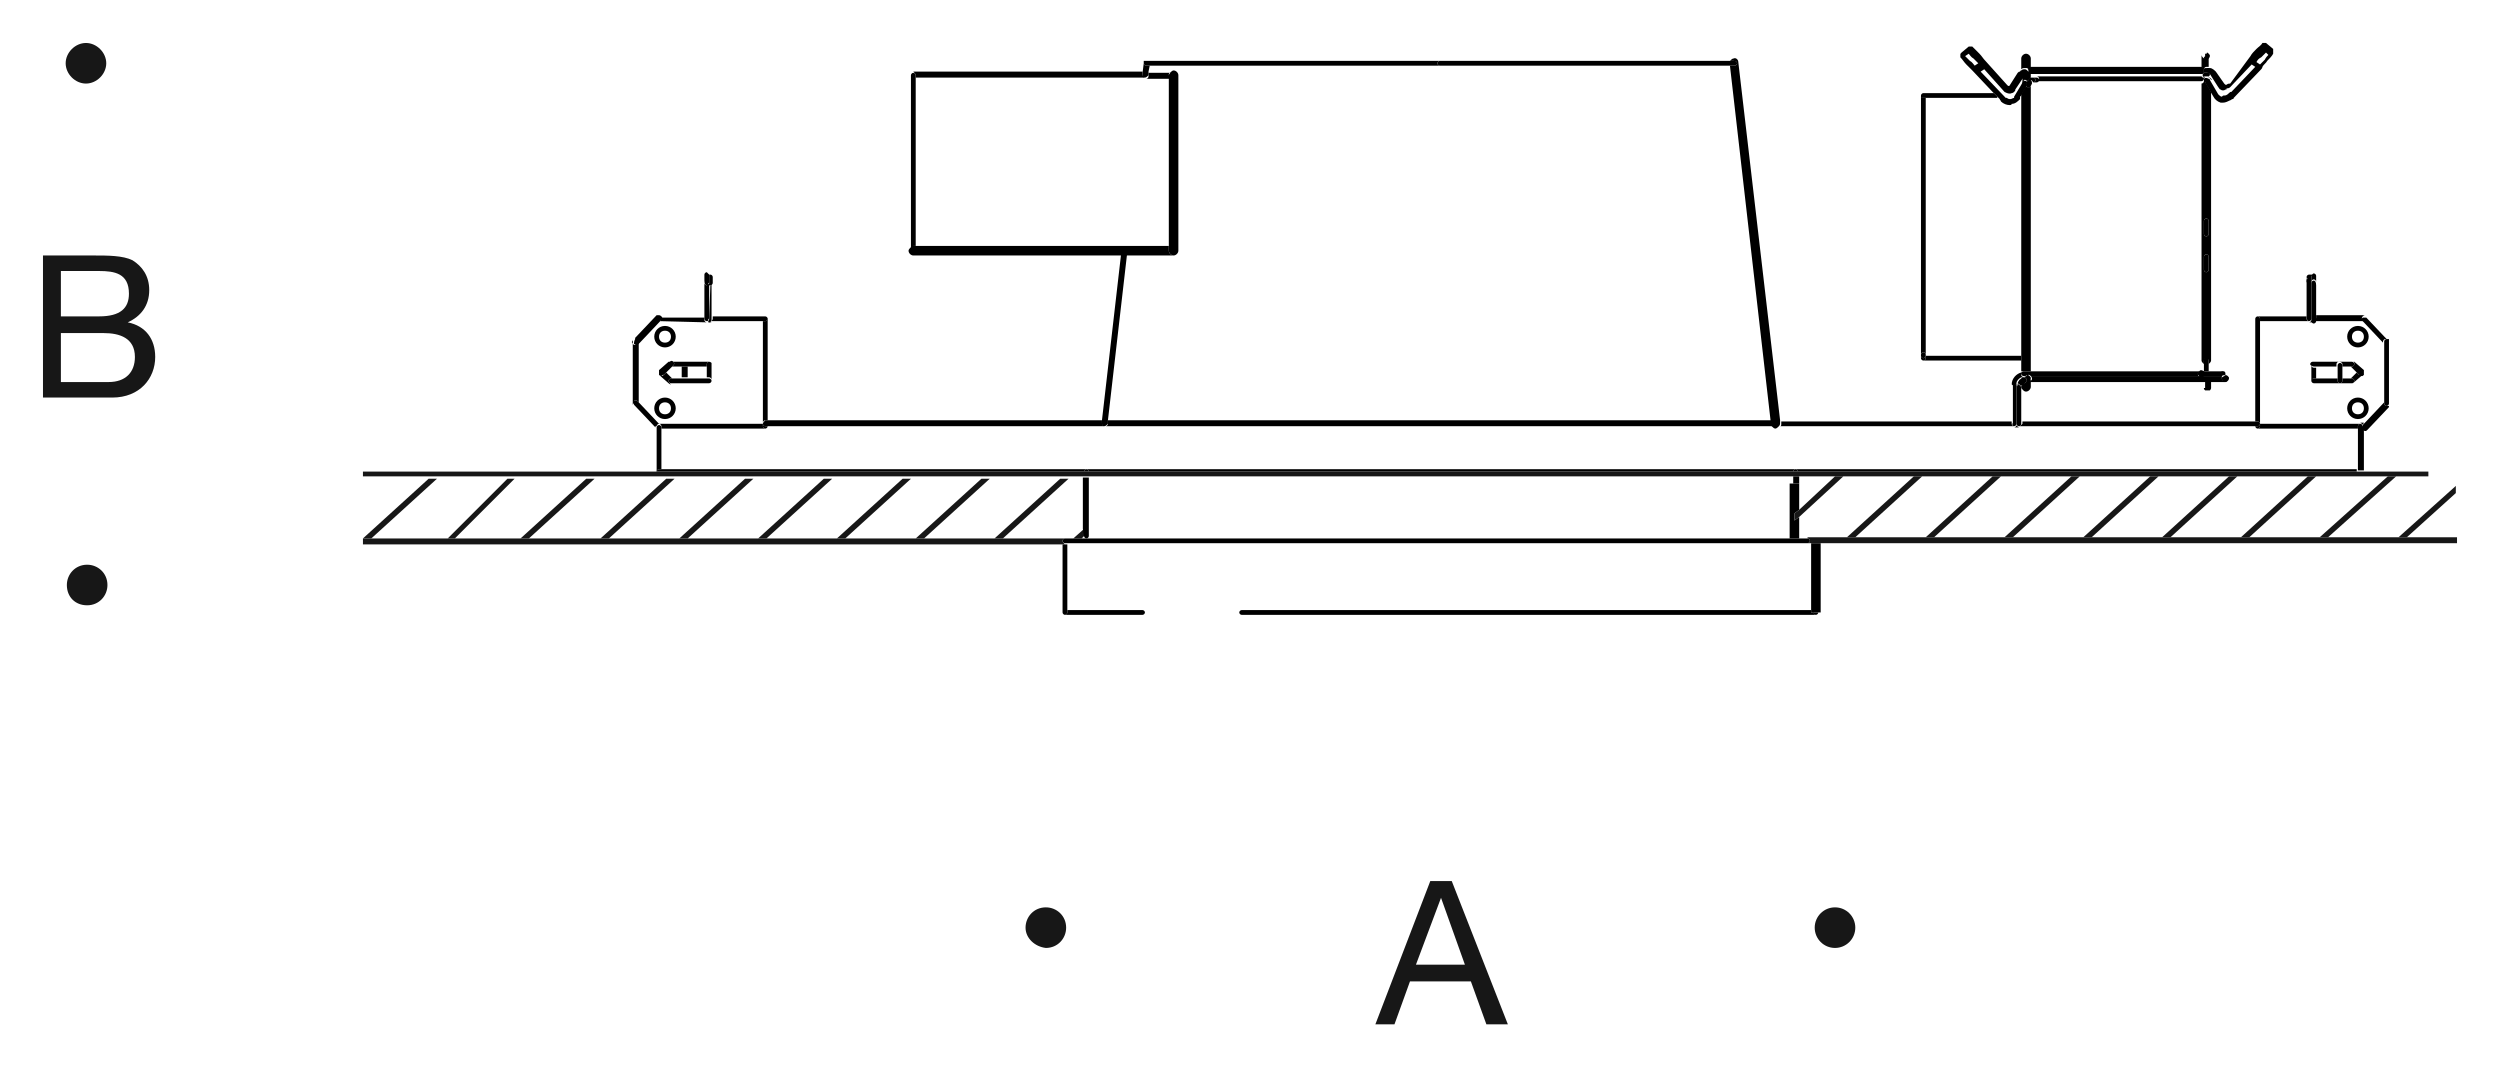 <?xml version="1.0" encoding="utf-8"?>
<!-- Generator: Adobe Illustrator 26.3.1, SVG Export Plug-In . SVG Version: 6.00 Build 0)  -->
<svg version="1.1" id="Layer_1" xmlns="http://www.w3.org/2000/svg" xmlns:xlink="http://www.w3.org/1999/xlink" x="0px" y="0px"
	 viewBox="0 0 209.4 89.4" style="enable-background:new 0 0 209.4 89.4;" xml:space="preserve">
<style type="text/css">
	.st0{fill:none;}
	.st1{fill:#171717;}
</style>
<g id="Hintergrund">
</g>
<g>
	<rect x="57.5" y="30.7" class="st0" width="1.6" height="0.9"/>
	<polygon class="st0" points="56.3,30.7 55.8,31.2 56.3,31.7 57.1,31.7 57.1,30.7 	"/>
	<path class="st0" d="M63.9,26.9h-4.4h-0.3h-4l-1.7,1.8v5l1.7,1.8h0h8.7V26.9z M55.7,27.3c0.5,0,0.9,0.4,0.9,0.9
		c0,0.5-0.4,0.9-0.9,0.9c-0.5,0-0.9-0.4-0.9-0.9C54.8,27.7,55.2,27.3,55.7,27.3z M55.7,35.1c-0.5,0-0.9-0.4-0.9-0.9
		c0-0.5,0.4-0.9,0.9-0.9c0.5,0,0.9,0.4,0.9,0.9C56.6,34.7,56.2,35.1,55.7,35.1z M59.6,31.9c0,0.1-0.1,0.2-0.2,0.2h-3.2
		c-0.1,0-0.1,0-0.2-0.1l-0.8-0.7c0,0,0,0,0,0c0,0,0,0,0,0c0,0,0,0,0-0.1c0,0,0-0.1,0-0.1c0,0,0-0.1,0-0.1c0,0,0-0.1,0-0.1
		c0,0,0,0,0,0c0,0,0,0,0,0l0.8-0.7c0,0,0,0,0.1,0c0,0,0,0,0.1,0h3.2c0.1,0,0.2,0.1,0.2,0.2V31.9z"/>
	<path class="st0" d="M55.7,33.7c-0.3,0-0.5,0.2-0.5,0.5s0.2,0.5,0.5,0.5s0.5-0.2,0.5-0.5S56,33.7,55.7,33.7z"/>
	<path class="st0" d="M197.5,28.7c0.3,0,0.5-0.2,0.5-0.5s-0.2-0.5-0.5-0.5s-0.5,0.2-0.5,0.5S197.2,28.7,197.5,28.7z"/>
	<path class="st0" d="M55.7,28.7c0.3,0,0.5-0.2,0.5-0.5s-0.2-0.5-0.5-0.5s-0.5,0.2-0.5,0.5S55.4,28.7,55.7,28.7z"/>
	<path class="st0" d="M169,32.1c0-0.1,0-0.1,0.1-0.2c0,0,0,0,0,0l0,0c0.1-0.1,0.2-0.2,0.2-0.3v-0.1C169.1,31.7,168.9,31.9,169,32.1
		L169,32.1C168.9,32.1,168.9,32.1,169,32.1C169,32.1,169,32.1,169,32.1z"/>
	<path class="st0" d="M168.7,7.3c0,0.1-0.1,0.1-0.1,0.2c-0.1,0.1-0.1,0.1-0.2,0.1c-0.2,0-0.4,0-0.6-0.1c0,0,0,0,0,0c0,0,0,0,0,0
		L166,5.6l-0.3,0.2l2.1,2.2c0,0,0,0,0,0c0,0,0,0,0,0c0,0,0.1,0,0.1,0c0.1,0,0.2,0.1,0.3,0.1c0,0,0,0,0,0h0c0,0,0,0,0,0
		c0.1,0,0.2,0,0.3-0.1c0,0,0-0.1,0-0.1l0.6-1V6.4L168.7,7.3z"/>
	<polygon class="st0" points="118.6,80.8 122.7,80.8 120.7,75.2 	"/>
	<path class="st0" d="M170.3,6.5h0.3h13.8c0,0,0.1,0,0.1,0.1c0,0,0,0,0,0V6.3V6.1h-0.2h-14.3v0.4C170.2,6.5,170.2,6.5,170.3,6.5z"/>
	<path class="st0" d="M170.6,6.9h-0.3c0,0-0.1,0-0.1,0c0,0,0,0,0,0c0,0,0,0,0,0l-0.1,0.2c0,0,0,0,0,0v23.9h14.3h0.2v-0.7
		c-0.1-0.1-0.2-0.2-0.2-0.3V6.9c0,0,0,0,0,0H170.6z"/>
	<path class="st0" d="M150.2,40.5v-0.6H91.2v4.9c0,0.1-0.1,0.2-0.2,0.2c-0.1,0-0.2-0.1-0.2-0.2l-0.2,0.2h0.5h58.8v-4.6H150.2z"/>
	<path class="st0" d="M144.9,5.5h-24.3H96.2l-0.1,0.5H98c0.1-0.1,0.2-0.2,0.3-0.2c0.2,0,0.4,0.2,0.4,0.4V21c0,0.2-0.2,0.4-0.4,0.4
		h-3.9l-1.6,13.9h55.6L144.9,5.5z"/>
	<path class="st0" d="M169.2,8c0,0.1,0,0.1,0,0.2c-0.2,0.2-0.4,0.4-0.7,0.4c0,0.1-0.1,0.1-0.2,0.1c-0.2,0-0.5-0.1-0.7-0.3
		c-0.1,0-0.1-0.1-0.1-0.2l-0.1-0.1c0,0-0.1,0.1-0.1,0.1h-5.9v21.5v0.1h8V7.9L169.2,8z"/>
	<polygon class="st0" points="95.9,6.5 76.7,6.5 76.7,20.6 97.9,20.6 97.9,6.5 	"/>
	<path class="st0" d="M165,4.4l-0.3,0.2c0.1,0.1,0.3,0.3,0.4,0.4c0.1,0.1,0.2,0.2,0.4,0.4l0.3-0.2c-0.1-0.1-0.3-0.3-0.4-0.4
		C165.2,4.7,165.1,4.6,165,4.4z"/>
	<path class="st0" d="M198,35.5l1.7-1.8v-5l-1.7-1.8h-4.2h-0.4h-4.1v8.5h8.4H198z M197.5,27.3c0.5,0,0.9,0.4,0.9,0.9
		c0,0.5-0.4,0.9-0.9,0.9s-0.9-0.4-0.9-0.9C196.6,27.7,197,27.3,197.5,27.3z M193.8,32.1c-0.1,0-0.2-0.1-0.2-0.2v-1.4
		c0-0.1,0.1-0.2,0.2-0.2h2.2h1c0,0,0,0,0.1,0c0,0,0.1,0,0.1,0L198,31c0,0,0,0,0,0c0,0,0,0,0,0c0,0,0,0,0,0.1c0,0,0,0.1,0,0.1
		c0,0,0,0.1,0,0.1c0,0,0,0.1,0,0.1c0,0,0,0,0,0c0,0,0,0,0,0l-0.8,0.7c0,0-0.1,0.1-0.2,0.1h-1H193.8z M196.6,34.2
		c0-0.5,0.4-0.9,0.9-0.9s0.9,0.4,0.9,0.9c0,0.5-0.4,0.9-0.9,0.9S196.6,34.7,196.6,34.2z"/>
	<path class="st0" d="M185,6.5c0.1,0.1,0.2,0.2,0.2,0.3c0,0,0,0,0,0l0.7,1.2c0,0,0,0,0,0c0,0,0,0,0,0c0.1,0.1,0.2,0.2,0.3,0.2
		c0,0,0,0,0,0c0,0,0.1-0.1,0.2-0.1c0.1,0,0.3-0.1,0.4-0.2c0,0,0.1-0.1,0.2-0.1l2-2.1l-0.3-0.2L187,7.5c-0.1,0.1-0.2,0.1-0.3,0.1
		c0,0,0,0,0,0c0,0-0.1,0-0.1,0.1c-0.1,0.1-0.3,0-0.4,0c-0.1,0-0.2-0.1-0.2-0.2l-0.7-1.1c0,0-0.1-0.1-0.1-0.1H185v0.2V6.5z"/>
	<path class="st0" d="M150.4,39.3h47.1v-3.3h-8.4c-0.1,0-0.2-0.1-0.2-0.2h-19.8h-0.4h-19.6c-0.1,0.1-0.2,0.1-0.3,0.2c0,0,0,0,0,0
		c-0.1,0-0.2-0.1-0.3-0.2h-56H64.3c0,0.1-0.1,0.2-0.2,0.2h-8.7v3.3H91H150.4z"/>
	<path class="st0" d="M197.5,33.7c-0.3,0-0.5,0.2-0.5,0.5s0.2,0.5,0.5,0.5s0.5-0.2,0.5-0.5S197.8,33.7,197.5,33.7z"/>
	<path class="st0" d="M189.6,5c0.1-0.1,0.2-0.2,0.3-0.4l-0.2-0.2c-0.1,0.1-0.2,0.3-0.4,0.4c-0.1,0.1-0.2,0.2-0.3,0.4l0.2,0.2
		C189.4,5.2,189.5,5.1,189.6,5z"/>
	<path class="st0" d="M10.8,24.6c0-1.7-1.2-1.9-2.5-1.9H5.1v3.8h3.2C10.1,26.5,10.8,25.8,10.8,24.6z"/>
	<path class="st0" d="M8.7,27.9H5.1V32h4c1.4,0,2.2-0.8,2.2-2.1C11.3,28.3,10,27.9,8.7,27.9z"/>
	<polygon class="st0" points="150.7,40.5 150.7,42.7 153.7,39.9 150.6,39.9 150.6,40.5 	"/>
	<polygon class="st0" points="196.9,30.7 196.2,30.7 196.2,31.7 196.9,31.7 197.4,31.2 	"/>
	<rect x="194" y="30.7" class="st0" width="1.7" height="0.9"/>
	<polygon class="st1" points="36.6,40.1 35.9,40.1 30.4,45.1 31.1,45.1 	"/>
	<polygon class="st1" points="43.1,40.1 42.5,40.1 37.5,45.1 38.1,45.1 	"/>
	<polygon class="st1" points="49.8,40.1 49.1,40.1 43.6,45.1 44.3,45.1 	"/>
	<polygon class="st1" points="56.5,40.1 55.8,40.1 50.3,45.1 51,45.1 	"/>
	<polygon class="st1" points="63.1,40.1 62.4,40.1 56.9,45.1 57.6,45.1 	"/>
	<polygon class="st1" points="69.7,40.1 69,40.1 63.5,45.1 64.2,45.1 	"/>
	<polygon class="st1" points="76.3,40.1 75.6,40.1 70.1,45.1 70.8,45.1 	"/>
	<polygon class="st1" points="82.9,40.1 82.2,40.1 76.7,45.1 77.4,45.1 	"/>
	<polygon class="st1" points="89.5,40.1 88.8,40.1 83.3,45.1 84,45.1 	"/>
	<path class="st1" d="M90.8,44.9C90.8,44.9,90.8,44.8,90.8,44.9l0-0.6l-0.9,0.8h0.7L90.8,44.9z"/>
	<path d="M193.6,26.8c0,0.1-0.1,0.2-0.2,0.2h0.4C193.7,26.9,193.6,26.9,193.6,26.8z"/>
	<path d="M189.3,26.7v0.2h4.1c-0.1,0-0.2-0.1-0.2-0.2v-0.2h-4.1C189.2,26.5,189.3,26.6,189.3,26.7z"/>
	<path d="M193.8,26.9h4.2l-0.1-0.1c-0.1-0.1-0.1-0.2,0-0.3c0,0,0.1-0.1,0.2-0.1c0,0,0,0,0,0H194v0.2C194,26.8,193.9,26.9,193.8,26.9
		z"/>
	<path d="M197.9,26.9L197.9,26.9l1.7,1.8v-0.1c0-0.1,0.1-0.2,0.2-0.2c0.1,0,0.2,0.1,0.2,0.2c0,0,0-0.1,0-0.1l-1.8-1.9c0,0,0,0,0,0
		c0,0-0.1,0-0.1,0c0,0,0,0-0.1,0c-0.1,0-0.1,0-0.2,0.1C197.8,26.6,197.8,26.8,197.9,26.9z"/>
	<path d="M189.1,35.9h8.4v-0.2c0-0.1,0.1-0.2,0.2-0.2h-8.4v0v0.2C189.3,35.8,189.2,35.9,189.1,35.9z"/>
	<path d="M197.9,35.9L197.9,35.9l0.2,0.1C198,35.9,198,35.9,197.9,35.9C197.9,35.9,197.9,35.9,197.9,35.9z"/>
	<path d="M197.9,35.6C197.9,35.6,197.9,35.6,197.9,35.6l0.1-0.2h-0.3C197.8,35.5,197.9,35.5,197.9,35.6z"/>
	<path d="M193.8,31.7h0.2v-0.9h-0.2c-0.1,0-0.2-0.1-0.2-0.2v1.4C193.6,31.8,193.7,31.7,193.8,31.7z"/>
	<path d="M198,31C198,31,198,31,198,31C198,31.1,198,31.1,198,31C198,31.1,198,31.1,198,31z"/>
	<path d="M197.6,31.4l-0.2-0.2l-0.5,0.5h0.1c0.1,0,0.2,0.1,0.2,0.2s-0.1,0.2-0.2,0.2c0.1,0,0.1,0,0.2-0.1l0.8-0.7c0,0,0,0,0,0
		c0,0-0.1,0.1-0.2,0.1C197.7,31.4,197.7,31.4,197.6,31.4z"/>
	<path d="M199.9,34c-0.1,0-0.2-0.1-0.2-0.2v-0.1l-1.7,1.8l-0.1,0.1c0,0,0,0.1,0,0.1c0,0,0,0,0,0.1v0.2c0,0,0,0,0,0
		c0,0,0.1,0.1,0.2,0.1c0.1,0,0.1,0,0.2-0.1c0,0,0,0,0,0l1.8-1.9c0,0,0-0.1,0-0.1C200.1,34,200,34,199.9,34z"/>
	<path d="M189.3,35.5L189.3,35.5v-8.6v-0.2c0-0.1-0.1-0.2-0.2-0.2s-0.2,0.1-0.2,0.2v8.6h0.2C189.2,35.3,189.3,35.4,189.3,35.5z"/>
	<path d="M189.1,35.9c0.1,0,0.2-0.1,0.2-0.2v-0.2c0,0.1-0.1,0.2-0.2,0.2h-0.2C188.9,35.8,189,35.9,189.1,35.9z"/>
	<path d="M197.2,30.5c0,0.1-0.1,0.2-0.2,0.2h-0.1l0.5,0.5l0.2,0.2c0,0,0.1,0.1,0.2,0.1c0.1,0,0.1,0,0.2-0.1c0,0,0,0,0,0
		c0,0,0,0,0-0.1c0,0,0-0.1,0-0.1c0,0,0-0.1,0-0.1c0,0,0-0.1,0-0.1c0,0,0,0,0,0l-0.8-0.7c0,0-0.1,0-0.1,0
		C197.2,30.3,197.2,30.4,197.2,30.5z"/>
	<path d="M197.5,29.1c0.5,0,0.9-0.4,0.9-0.9c0-0.5-0.4-0.9-0.9-0.9s-0.9,0.4-0.9,0.9C196.6,28.7,197,29.1,197.5,29.1z M197.5,27.7
		c0.3,0,0.5,0.2,0.5,0.5s-0.2,0.5-0.5,0.5s-0.5-0.2-0.5-0.5S197.2,27.7,197.5,27.7z"/>
	<path d="M198.4,34.2c0-0.5-0.4-0.9-0.9-0.9s-0.9,0.4-0.9,0.9c0,0.5,0.4,0.9,0.9,0.9S198.4,34.7,198.4,34.2z M197.5,34.7
		c-0.3,0-0.5-0.2-0.5-0.5s0.2-0.5,0.5-0.5s0.5,0.2,0.5,0.5S197.8,34.7,197.5,34.7z"/>
	<path d="M199.9,28.4c-0.1,0-0.2,0.1-0.2,0.2v0.1v5v0.1c0,0.1,0.1,0.2,0.2,0.2c0.1,0,0.2-0.1,0.2-0.2c0,0,0,0,0-0.1v-5.2
		c0,0,0,0,0-0.1C200.1,28.4,200,28.4,199.9,28.4z"/>
	<path d="M195.8,31.9v-0.2H194h-0.2c-0.1,0-0.2,0.1-0.2,0.2s0.1,0.2,0.2,0.2h2.2C195.9,32.1,195.8,32,195.8,31.9z"/>
	<path d="M197.2,31.9c0-0.1-0.1-0.2-0.2-0.2h-0.1h-0.7v0.2c0,0.1-0.1,0.2-0.2,0.2h1C197.1,32.1,197.2,32,197.2,31.9z"/>
	<path d="M196.2,30.5v0.2h0.7h0.1c0.1,0,0.2-0.1,0.2-0.2c0-0.1-0.1-0.2-0.2-0.2c0,0,0,0-0.1,0h-1C196.1,30.3,196.2,30.4,196.2,30.5z
		"/>
	<path d="M193.8,30.7h0.2h1.7v-0.2c0-0.1,0.1-0.2,0.2-0.2h-2.2c-0.1,0-0.2,0.1-0.2,0.2S193.7,30.7,193.8,30.7z"/>
	<path d="M196.2,31.9v-0.2v-0.9v-0.2c0-0.1-0.1-0.2-0.2-0.2s-0.2,0.1-0.2,0.2v0.2v0.9v0.2c0,0.1,0.1,0.2,0.2,0.2
		S196.2,32,196.2,31.9z"/>
	<rect x="57.1" y="30.7" width="0.5" height="0.9"/>
	<path d="M54.9,35.9C54.9,35.9,55,35.9,54.9,35.9L54.9,35.9C55,35.9,54.9,35.9,54.9,35.9z"/>
	<path d="M63.9,35.7v-0.2v0h-8.7c0.1,0,0.2,0.1,0.2,0.2v0.2h8.7C64,35.9,63.9,35.8,63.9,35.7z"/>
	<path d="M56.4,30.3c0.1,0.1,0.1,0.2,0,0.3l-0.1,0.1h0.8h0.5h1.6v-0.2c0-0.1,0.1-0.2,0.2-0.2h-3.2c0,0-0.1,0-0.1,0
		C56.2,30.3,56.3,30.3,56.4,30.3z"/>
	<path d="M53.1,33.6c0.1-0.1,0.2-0.1,0.3,0l0.1,0.1v-5l-0.1,0.1c0,0-0.1,0.1-0.2,0.1c-0.1,0-0.1,0-0.2-0.1c-0.1-0.1-0.1-0.2,0-0.3
		c0,0,0,0.1,0,0.1v5.2c0,0,0,0.1,0,0.1C53.1,33.8,53.1,33.7,53.1,33.6z"/>
	<path d="M55,35.7c0-0.1,0.1-0.2,0.2-0.2l-1.7-1.8l-0.1-0.1c-0.1-0.1-0.2-0.1-0.3,0c-0.1,0.1-0.1,0.2,0,0.2c0,0,0,0.1,0,0.1l1.8,1.9
		c0,0,0,0,0,0c0,0,0,0,0,0V35.7z"/>
	<path d="M64.1,26.9h-0.2v8.5v0c0-0.1,0.1-0.2,0.2-0.2h0.2v-8.6C64.3,26.8,64.2,26.9,64.1,26.9z"/>
	<path d="M64.1,35.9c0.1,0,0.2-0.1,0.2-0.2h-0.2c-0.1,0-0.2-0.1-0.2-0.2v0.2C63.9,35.8,64,35.9,64.1,35.9z"/>
	<path d="M55.3,26.9L55.3,26.9l3.9,0.1c-0.1,0-0.2-0.1-0.2-0.2v-0.2h-3.9c0,0,0,0,0,0c0.1,0,0.1,0,0.2,0.1
		C55.4,26.6,55.4,26.8,55.3,26.9z"/>
	<path d="M59.5,26.9h4.4h0.2c0.1,0,0.2-0.1,0.2-0.2s-0.1-0.2-0.2-0.2h-4.4v0.2C59.7,26.8,59.6,26.9,59.5,26.9z"/>
	<path d="M59.4,26.9c0,0-0.1,0.1-0.1,0.1h0.3C59.4,26.9,59.4,26.9,59.4,26.9z"/>
	<path d="M53.1,28.8c0,0,0.1,0.1,0.2,0.1c0.1,0,0.1,0,0.2-0.1l0.1-0.1l1.7-1.8l0.1-0.1c0.1-0.1,0.1-0.2,0-0.3c0,0-0.1-0.1-0.2-0.1
		c0,0-0.1,0-0.1,0c0,0-0.1,0-0.1,0c0,0,0,0,0,0l-1.8,1.9l0,0l0,0c0,0,0,0,0,0.1C53.1,28.6,53.1,28.7,53.1,28.8z"/>
	<path d="M169.3,30v-0.2h-8v0V30c0,0.1-0.1,0.2-0.2,0.2h8.2L169.3,30C169.3,30.1,169.3,30,169.3,30z"/>
	<path d="M161.1,29.5c0.1,0,0.2,0.1,0.2,0.2V8.2h-0.2c-0.1,0-0.2-0.1-0.2-0.1c0,0,0,0.1,0,0.1v21.5C160.9,29.6,161,29.5,161.1,29.5z
		"/>
	<path d="M161.1,8.2h0.2h5.9c0.1,0,0.1,0,0.1-0.1L167,7.8h-5.9c-0.1,0-0.2,0.1-0.2,0.2c0,0,0,0.1,0,0.1C160.9,8.2,161,8.2,161.1,8.2
		z"/>
	<path d="M148.4,35.5l0-0.3H92.8l0,0.3c0,0.1-0.1,0.2-0.2,0.2h56C148.5,35.7,148.4,35.6,148.4,35.5z"/>
	<path d="M149.1,35.7h19.6c-0.1,0-0.2-0.1-0.2-0.2v-0.2h-19.3l0,0.2C149.2,35.6,149.2,35.7,149.1,35.7z"/>
	<path d="M168.9,35.6c0,0.1-0.1,0.2-0.2,0.2h0.4C169,35.7,168.9,35.7,168.9,35.6z"/>
	<path d="M169.1,35.7h19.8h0.2c0.1,0,0.2-0.1,0.2-0.2s-0.1-0.2-0.2-0.2h-0.2h-19.5v0.2C169.3,35.6,169.2,35.7,169.1,35.7z"/>
	<path d="M63.9,35.5c0,0.1,0.1,0.2,0.2,0.2h0.2h28.2c0,0,0,0,0,0c-0.1,0-0.2-0.1-0.2-0.3l0-0.2h-28h-0.2
		C64,35.3,63.9,35.4,63.9,35.5z"/>
	<path d="M55.2,39.3h0.2v-3.3v-0.2c0-0.1-0.1-0.2-0.2-0.2h0c-0.1,0-0.2,0.1-0.2,0.2v0.2v0v3.6h0C55,39.4,55.1,39.3,55.2,39.3z"/>
	<path d="M92.5,35.7C92.5,35.7,92.5,35.7,92.5,35.7c0.1,0,0.2-0.1,0.3-0.2l0-0.3l1.6-13.9h-0.5l-1.6,13.9l0,0.2
		C92.3,35.6,92.3,35.7,92.5,35.7z"/>
	<path d="M151.9,51.3h-0.2v-0.2H104c-0.1,0-0.2,0.1-0.2,0.2s0.1,0.2,0.2,0.2h48.1C152,51.5,151.9,51.4,151.9,51.3z"/>
	<path d="M89.2,51.5h6.5c0.1,0,0.2-0.1,0.2-0.2s-0.1-0.2-0.2-0.2h-6.3v0.2C89.4,51.4,89.3,51.5,89.2,51.5z"/>
	<path d="M152.1,51.5c0.1,0,0.2-0.1,0.2-0.2h-0.5C151.9,51.4,152,51.5,152.1,51.5z"/>
	<path d="M97.9,6.3c0-0.1,0-0.2,0.1-0.2h-1.8l0,0.3c0,0.1-0.1,0.2-0.2,0.2h2V6.3z"/>
	<path d="M76.7,6.3v0.2h19.2c0,0,0,0,0,0c-0.1,0-0.2-0.1-0.2-0.3l0-0.2H76.5C76.6,6.1,76.7,6.2,76.7,6.3z"/>
	<path d="M76.7,20.6V6.5V6.3c0-0.1-0.1-0.2-0.2-0.2s-0.2,0.1-0.2,0.2v14.4c0.1,0,0.1-0.1,0.2-0.1H76.7z"/>
	<path d="M98.3,21.4c-0.2,0-0.4-0.2-0.4-0.4v-0.4H76.7h-0.2c-0.1,0-0.2,0-0.2,0.1c-0.1,0.1-0.2,0.2-0.2,0.3c0,0.2,0.2,0.4,0.4,0.4
		h17.4h0.5H98.3z"/>
	<path d="M59.4,30.3c-0.1,0-0.2,0.1-0.2,0.2v0.2v0.9h0.2c0.1,0,0.2,0.1,0.2,0.2v-1.4C59.6,30.4,59.5,30.3,59.4,30.3z"/>
	<path d="M55.7,33.3c-0.5,0-0.9,0.4-0.9,0.9c0,0.5,0.4,0.9,0.9,0.9c0.5,0,0.9-0.4,0.9-0.9C56.6,33.7,56.2,33.3,55.7,33.3z
		 M55.7,34.7c-0.3,0-0.5-0.2-0.5-0.5s0.2-0.5,0.5-0.5s0.5,0.2,0.5,0.5S56,34.7,55.7,34.7z"/>
	<path d="M56,31.9c0-0.1,0.1-0.2,0.2-0.2h0.1l-0.5-0.5l-0.2,0.2c0,0-0.1,0.1-0.2,0.1c-0.1,0-0.1,0-0.2-0.1c0,0,0,0,0,0l0.8,0.7
		c0,0,0.1,0.1,0.2,0.1C56.1,32.1,56,32,56,31.9z"/>
	<path d="M55.2,31C55.2,31.1,55.2,31.1,55.2,31C55.2,31.1,55.2,31.1,55.2,31C55.2,31,55.2,31,55.2,31z"/>
	<path d="M59.4,31.7h-0.2h-1.6h-0.5h-0.8h-0.1c-0.1,0-0.2,0.1-0.2,0.2s0.1,0.2,0.2,0.2h3.2c0.1,0,0.2-0.1,0.2-0.2
		S59.5,31.7,59.4,31.7z"/>
	<path d="M55.6,31.4l0.2-0.2l0.5-0.5l0.1-0.1c0.1-0.1,0.1-0.2,0-0.3c-0.1-0.1-0.2-0.1-0.3,0c0,0-0.1,0-0.1,0L55.2,31c0,0,0,0,0,0
		c0,0,0,0.1,0,0.1c0,0,0,0.1,0,0.1c0,0,0,0.1,0,0.1c0,0,0,0.1,0,0.1c0,0,0,0,0,0c0,0,0.1,0.1,0.2,0.1C55.5,31.4,55.5,31.4,55.6,31.4
		z"/>
	<path d="M55.7,29.1c0.5,0,0.9-0.4,0.9-0.9c0-0.5-0.4-0.9-0.9-0.9c-0.5,0-0.9,0.4-0.9,0.9C54.8,28.7,55.2,29.1,55.7,29.1z
		 M55.7,27.7c0.3,0,0.5,0.2,0.5,0.5s-0.2,0.5-0.5,0.5s-0.5-0.2-0.5-0.5S55.4,27.7,55.7,27.7z"/>
	<path d="M161.3,30v-0.2c0,0.1-0.1,0.2-0.2,0.2s-0.2-0.1-0.2-0.2V30c0,0.1,0.1,0.2,0.2,0.2S161.3,30.1,161.3,30z"/>
	<path d="M161.1,30c0.1,0,0.2-0.1,0.2-0.2v0v-0.1c0-0.1-0.1-0.2-0.2-0.2s-0.2,0.1-0.2,0.2v0.1C160.9,29.9,161,30,161.1,30z"/>
	<path d="M184.6,5.7h-0.2C184.5,5.7,184.5,5.7,184.6,5.7L184.6,5.7z"/>
	<path d="M184.6,6.1c0,0-0.1,0.1-0.2,0.1L184.6,6.1L184.6,6.1z"/>
	<path d="M185,6.3c0,0.1,0,0.1-0.1,0.1c0,0,0,0,0.1,0V6.3z"/>
	<path d="M184.6,6.3v0.2c0,0,0,0,0.1,0C184.6,6.4,184.6,6.4,184.6,6.3z"/>
	<path d="M184.6,6.3c0,0.1,0,0.1,0.1,0.1c0,0,0,0,0,0C184.6,6.4,184.6,6.4,184.6,6.3C184.6,6.3,184.6,6.2,184.6,6.3
		c0-0.1,0-0.1,0.1-0.2c0,0,0.1,0,0.1,0c0,0-0.1,0-0.1,0c0,0,0,0,0,0c0,0,0-0.1,0-0.1c0,0,0,0.1,0,0.1v0.1V6.3z"/>
	<path d="M185,6.4C185,6.4,185,6.4,185,6.4c0,0,0.1-0.1,0.1-0.1V6.1H185c0,0,0.1,0.1,0.1,0.2C185,6.4,185,6.4,185,6.4z"/>
	<path d="M184.6,6.1C184.6,6.2,184.6,6.2,184.6,6.1c-0.1,0.1-0.1,0.1-0.1,0.2c0,0.1,0,0.1,0.1,0.1c0.1,0,0.1,0,0.2,0s0.1,0,0.2,0
		c0,0,0.1-0.1,0.1-0.1c0-0.1,0-0.1-0.1-0.2h-0.2C184.8,6.1,184.8,6.1,184.6,6.1C184.7,6.1,184.7,6.1,184.6,6.1
		C184.7,6.1,184.7,6.1,184.6,6.1z"/>
	<path d="M184.6,5.8c0-0.1,0.1-0.2,0.2-0.2h0.2v-1c0-0.1-0.1-0.2-0.2-0.2c0,0,0,0-0.1,0c0.1,0,0.2,0,0.2,0c0,0,0.1,0.1,0.1,0.2
		s0,0.1-0.1,0.2c0,0-0.1,0.1-0.2,0.1s-0.1,0-0.2-0.1c0,0-0.1-0.1-0.1-0.2c0,0,0,0,0,0c0,0,0,0,0,0v1L184.6,5.8
		C184.6,5.8,184.6,5.8,184.6,5.8z"/>
	<path d="M184.7,6.1C184.7,6.1,184.7,6.1,184.7,6.1C184.7,6.1,184.7,6.1,184.7,6.1C184.6,6.1,184.6,6.1,184.7,6.1
		C184.7,6.1,184.7,6.1,184.7,6.1z"/>
	<path d="M185,6.4C185,6.4,185,6.4,185,6.4c-0.1,0-0.1,0-0.2,0s-0.1,0-0.2,0c0,0,0,0,0,0c0,0,0,0-0.1,0c0,0,0,0,0,0
		c0,0,0.1,0.1,0.1,0.1c0,0,0-0.1,0-0.1C184.7,6.4,184.9,6.4,185,6.4c0,0.1,0,0.1,0.1,0.1c0,0,0.1,0.1,0.2,0.2c0,0,0,0,0,0
		C185.2,6.7,185.1,6.6,185,6.4C185,6.5,185,6.5,185,6.4z"/>
	<path d="M184.8,7C184.8,7,184.8,7,184.8,7c-0.1-0.1-0.1-0.1-0.2-0.1c0,0,0-0.1,0-0.1c0,0.1-0.1,0.2-0.2,0.2v23.2
		c0,0.1,0.1,0.2,0.2,0.3v-0.3c0-0.1,0.1-0.2,0.2-0.2s0.2,0.1,0.2,0.2v0.3c0.1-0.1,0.2-0.2,0.2-0.3V7.7L184.8,7
		C184.8,7,184.8,7,184.8,7z M185,22.6c0,0.1-0.1,0.2-0.2,0.2s-0.2-0.1-0.2-0.2v-1.1c0-0.1,0.1-0.2,0.2-0.2s0.2,0.1,0.2,0.2V22.6z
		 M185,18.5v1.1c0,0.1-0.1,0.2-0.2,0.2s-0.2-0.1-0.2-0.2v-1.1c0-0.1,0.1-0.2,0.2-0.2S185,18.4,185,18.5z"/>
	<path d="M184.8,29.9c-0.1,0-0.2,0.1-0.2,0.2v0.3v0.7h0.2h0.2v-0.7v-0.3C185,30,184.9,29.9,184.8,29.9z"/>
	<path d="M184.8,21.3c-0.1,0-0.2,0.1-0.2,0.2v1.1c0,0.1,0.1,0.2,0.2,0.2s0.2-0.1,0.2-0.2v-1.1C185,21.4,184.9,21.3,184.8,21.3z"/>
	<path d="M184.6,18.5v1.1c0,0.1,0.1,0.2,0.2,0.2s0.2-0.1,0.2-0.2v-1.1c0-0.1-0.1-0.2-0.2-0.2S184.6,18.4,184.6,18.5z"/>
	<path d="M184.6,4.9c0,0,0.1,0.1,0.2,0.1s0.1,0,0.2-0.1c0,0,0.1-0.1,0.1-0.2s0-0.1-0.1-0.2c-0.1-0.1-0.1-0.1-0.2,0c0,0-0.1,0-0.1,0
		c0,0,0,0,0,0c0,0,0,0,0,0.1c0,0,0,0.1,0,0.1c0,0,0,0,0,0C184.6,4.8,184.6,4.8,184.6,4.9z"/>
	<path d="M169.3,30C169.3,30,169.3,30.1,169.3,30l0,0.2v0.9c0,0,0,0,0,0V30z"/>
	<path d="M170.1,7.2c0,0.1-0.1,0.1-0.2,0.1c0,0-0.1,0-0.1,0c0,0-0.1-0.1-0.1-0.1l-0.4,0.7v21.9V30v1.1c0.1,0,0.1,0,0.2,0h0.6V7.2z"
		/>
	<path d="M169.8,6.8c0.1-0.1,0.2-0.2,0.3-0.3V6.1h-0.2c0,0,0,0,0,0c0,0-0.1,0-0.1,0c0,0,0,0,0,0c0,0,0,0,0,0c0,0-0.1,0.1-0.1,0.1
		c0,0-0.1,0-0.1,0c0,0.1-0.1,0.2-0.2,0.2l0,0v0.6l0.1-0.2C169.5,6.7,169.6,6.6,169.8,6.8C169.8,6.7,169.8,6.8,169.8,6.8L169.8,6.8
		C169.8,6.8,169.8,6.8,169.8,6.8z"/>
	<path d="M169.3,31.6L169.3,31.6C169.3,31.6,169.3,31.6,169.3,31.6C169.4,31.6,169.4,31.6,169.3,31.6c0.1-0.1,0.1,0,0.1-0.1
		c0,0,0,0,0,0c0,0,0,0,0.1,0c0,0,0,0,0,0h-0.1C169.4,31.5,169.4,31.6,169.3,31.6L169.3,31.6C169.3,31.7,169.3,31.6,169.3,31.6z"/>
	<path d="M169.7,32C169.6,32,169.6,32,169.7,32c-0.1,0.1-0.1,0.1-0.2,0.1c0,0-0.1,0.1-0.1,0.1c0,0.1-0.1,0.1-0.1,0.2v0.1
		c0.1,0.1,0.2,0.3,0.4,0.3c0.2,0,0.4-0.2,0.4-0.4v-0.6h-0.2C169.8,31.9,169.7,32,169.7,32z"/>
	<path d="M169.8,5.7C169.8,5.7,169.8,5.7,169.8,5.7C169.8,5.7,169.8,5.7,169.8,5.7c0.1,0,0.1,0,0.1,0c0,0,0,0,0,0h0.2V4.9
		c0-0.2-0.2-0.4-0.4-0.4s-0.4,0.2-0.4,0.4v0.9c0.1-0.1,0.2-0.1,0.3-0.1C169.7,5.7,169.7,5.7,169.8,5.7z"/>
	<path d="M184.6,32.7C184.7,32.7,184.7,32.7,184.6,32.7C184.7,32.7,184.7,32.7,184.6,32.7C184.6,32.7,184.6,32.7,184.6,32.7z"/>
	<path d="M185,32.7C185,32.7,185,32.7,185,32.7C184.9,32.7,184.9,32.7,185,32.7C184.9,32.7,184.9,32.7,185,32.7z"/>
	<path d="M184.6,32.5c0,0.1,0,0.1,0.1,0.2c0,0,0.1,0,0.1,0c0,0,0,0,0.1,0s0,0,0.1,0c0,0,0.1,0,0.1,0c0,0,0.1-0.1,0.1-0.2v-0.6h-0.5
		V32.5z"/>
	<path d="M186.1,31.7v-0.2h-1.3h-0.4h-14.3c0,0,0.1,0.1,0.1,0.2c0,0.1,0,0.1-0.1,0.2c0,0,0,0,0,0c0,0,0,0-0.1,0.1c0,0-0.1,0-0.1,0
		c0,0,0,0,0,0h0.2h14.5h0.5h1.3C186.2,31.9,186.1,31.8,186.1,31.7z"/>
	<path d="M169.4,32.3c0,0,0.1-0.1,0.1-0.1C169.5,32.2,169.4,32.2,169.4,32.3C169.4,32.2,169.4,32.3,169.4,32.3z"/>
	<path d="M169.6,31.5C169.5,31.6,169.5,31.6,169.6,31.5C169.5,31.6,169.5,31.6,169.6,31.5C169.5,31.6,169.5,31.6,169.6,31.5z"/>
	<path d="M168.7,35.7c0.1,0,0.2-0.1,0.2-0.2c0,0,0,0,0-0.1v-3c0,0,0-0.1,0-0.1c0,0,0,0,0,0c0,0,0,0,0,0c0-0.1,0-0.2,0.1-0.2v-0.1
		c0,0.1-0.1,0.2-0.2,0.2s-0.2-0.1-0.2-0.2v3.2v0.2C168.5,35.6,168.6,35.7,168.7,35.7z"/>
	<path d="M168.7,32.3c0.1,0,0.2-0.1,0.2-0.2c0-0.2,0.2-0.4,0.4-0.5c0.1,0,0.1,0,0.2,0c-0.1,0-0.2-0.1-0.2-0.2s0.1-0.2,0.2-0.2
		c-0.1,0-0.1,0-0.2,0c0,0,0,0,0,0c-0.4,0.1-0.8,0.5-0.8,1C168.5,32.2,168.6,32.3,168.7,32.3z"/>
	<path d="M184.6,31.1h-0.2h-14.3h-0.6c-0.1,0-0.2,0.1-0.2,0.2s0.1,0.2,0.2,0.2h0.1c0.1,0,0.2-0.1,0.3-0.1c0.1,0,0.1,0,0.2,0.1h14.3
		h0.4h1.3v-0.2c0-0.1,0-0.1,0.1-0.2c0,0,0,0,0,0c0,0,0.1,0,0.1,0c0,0,0,0,0.1,0H185h-0.2H184.6z M184.6,31.5c0,0-0.1,0.1-0.2,0.1
		c-0.1,0-0.1,0-0.2-0.1c-0.1,0-0.1-0.1-0.1-0.2s0-0.1,0.1-0.2c0.1-0.1,0.2-0.1,0.3,0c0,0,0.1,0.1,0.1,0.2S184.6,31.4,184.6,31.5z"/>
	<path d="M186.5,31.1C186.4,31.1,186.4,31.1,186.5,31.1C186.4,31.1,186.4,31.1,186.5,31.1C186.5,31.1,186.5,31.1,186.5,31.1z"/>
	<path d="M186.1,31.1C186.1,31.1,186.1,31.1,186.1,31.1C186.2,31.1,186.2,31.1,186.1,31.1C186.2,31.1,186.2,31.1,186.1,31.1z"/>
	<path d="M186.1,31.1c0,0-0.1,0.1-0.1,0.2v0.2v0.2c0,0.1,0.1,0.2,0.2,0.2s0.2-0.1,0.2-0.2v-0.4c0-0.1,0-0.1-0.1-0.2c0,0-0.1,0-0.1,0
		c0,0,0,0-0.1,0s0,0-0.1,0C186.2,31.1,186.2,31.1,186.1,31.1z M186.5,31.5c0,0,0.1,0.1,0.1,0.2s0,0.1-0.1,0.2c0,0-0.1,0.1-0.2,0.1
		s-0.1,0-0.2-0.1c0,0-0.1-0.1-0.1-0.2s0-0.1,0.1-0.2C186.2,31.4,186.4,31.4,186.5,31.5z"/>
	<path d="M186.1,31.7c0,0.1,0,0.1,0.1,0.2c0,0,0.1,0.1,0.2,0.1s0.1,0,0.2-0.1c0,0,0.1-0.1,0.1-0.2s0-0.1-0.1-0.2
		c-0.1-0.1-0.2-0.1-0.3,0C186.1,31.6,186.1,31.6,186.1,31.7z"/>
	<path d="M170,31.9C170,31.9,170,31.9,170,31.9C170.1,31.9,170.1,31.9,170,31.9C170,31.9,170,31.9,170,31.9
		C169.9,31.9,170,31.9,170,31.9z"/>
	<path d="M169.4,31.6C169.4,31.6,169.4,31.6,169.4,31.6C169.4,31.6,169.4,31.6,169.4,31.6C169.4,31.6,169.4,31.6,169.4,31.6z"/>
	<path d="M169.3,31.7c-0.1,0.1-0.2,0.1-0.2,0.3L169.3,31.7C169.3,31.6,169.3,31.7,169.3,31.7z"/>
	<path d="M169.4,32.3L169.4,32.3c0,0-0.1,0.1-0.1,0.1c0.1,0,0.1,0.1,0.1,0.2C169.3,32.4,169.4,32.4,169.4,32.3
		C169.4,32.3,169.4,32.2,169.4,32.3C169.4,32.2,169.4,32.2,169.4,32.3z"/>
	<path d="M168.9,32.4C168.9,32.4,168.9,32.5,168.9,32.4C168.9,32.5,168.9,32.5,168.9,32.4C168.9,32.5,168.9,32.4,168.9,32.4z"/>
	<path d="M169.1,32.3C169.1,32.3,169,32.3,169.1,32.3c-0.1-0.1-0.1-0.2,0-0.3c0,0.1-0.1,0.1-0.1,0.2c0,0,0,0,0,0c0,0,0,0,0,0
		c0,0.1,0,0.2-0.1,0.2c0,0,0,0,0-0.1C169,32.3,169,32.3,169.1,32.3z"/>
	<path d="M168.9,32.4C168.9,32.4,168.9,32.4,168.9,32.4C168.9,32.4,168.9,32.4,168.9,32.4C168.9,32.4,168.9,32.4,168.9,32.4
		c-0.1,0.1-0.1,0.1-0.1,0.1C168.9,32.4,168.9,32.4,168.9,32.4z"/>
	<path d="M169.5,31.6c0.1,0,0.1,0,0.2,0.1c0.1,0.1,0.1,0.2,0,0.3l-0.3,0.3c0,0,0,0,0,0c0,0,0,0,0.1-0.1c0,0,0.1-0.1,0.1-0.1
		c0,0,0,0,0,0c0.1-0.1,0.2-0.1,0.2-0.1c0,0,0,0,0,0c0.1,0,0.1,0,0.2-0.1c0,0,0.1-0.1,0.1-0.2c0-0.1,0-0.1-0.1-0.2
		c0,0-0.1-0.1-0.2-0.1C169.8,31.5,169.7,31.5,169.5,31.6C169.6,31.5,169.6,31.5,169.5,31.6C169.5,31.6,169.5,31.6,169.5,31.6z"/>
	<path d="M169.4,32.3l0.3-0.3c0.1-0.1,0.1-0.2,0-0.3c0,0-0.1-0.1-0.2-0.1c0,0,0,0,0,0c0,0,0,0,0,0c0,0-0.1,0-0.1,0c0,0,0,0,0,0l0,0
		l-0.3,0.3l0,0c0,0,0,0,0,0c-0.1,0.1-0.1,0.2,0,0.3c0,0,0,0,0,0c0,0,0,0,0,0c0.1,0,0.1,0,0.1,0.1C169.3,32.3,169.3,32.3,169.4,32.3
		L169.4,32.3z"/>
	<path d="M169.2,32.3c0,0-0.1-0.1-0.1-0.1c0,0,0,0,0,0c-0.1,0-0.1,0-0.1,0.1c0,0-0.1,0.1-0.1,0.1c0,0,0,0,0,0v3c0,0,0,0.1,0,0.1
		c0,0.1,0.1,0.2,0.2,0.2c0.1,0,0.2-0.1,0.2-0.2v-0.2v-2.6v-0.1C169.3,32.4,169.3,32.4,169.2,32.3z"/>
	<path d="M184.5,6.5c0,0-0.1-0.1-0.1-0.1h-13.8c0.1,0,0.2,0.1,0.2,0.2s-0.1,0.2-0.2,0.2h13.8c0,0,0,0,0,0c0.1,0,0.2-0.1,0.2-0.2
		c0-0.1,0-0.1,0-0.2C184.6,6.6,184.6,6.5,184.5,6.5z"/>
	<path d="M184.2,31.1c-0.1,0-0.1,0.1-0.1,0.2s0,0.1,0.1,0.2c0,0,0.1,0.1,0.2,0.1c0.1,0,0.1,0,0.2-0.1c0,0,0.1-0.1,0.1-0.2
		s0-0.1-0.1-0.2C184.5,31,184.3,31,184.2,31.1z"/>
	<path d="M169.8,5.7C169.8,5.7,169.8,5.7,169.8,5.7C169.8,5.7,169.8,5.7,169.8,5.7C169.8,5.7,169.8,5.7,169.8,5.7z"/>
	<path d="M169.9,6.1c0,0-0.1,0-0.1-0.1C169.8,6.1,169.8,6.1,169.9,6.1C169.8,6.1,169.9,6.1,169.9,6.1z"/>
	<path d="M184.6,5.8C184.6,5.8,184.6,5.9,184.6,5.8c0,0.1,0,0.1,0,0.2c0,0,0,0.1,0,0.1c0,0,0.1,0,0.1,0c0,0,0,0,0.1,0h0.2h0.1h0.1
		c0,0,0,0,0,0c-0.1,0-0.2-0.1-0.2-0.2c0-0.1,0-0.1,0.1-0.2c0,0,0,0,0,0c0,0,0,0,0.1,0c0,0,0.1,0,0.1,0H185h-0.2
		C184.7,5.7,184.6,5.7,184.6,5.8z"/>
	<path d="M169.9,5.7c0,0-0.1,0-0.1,0c0,0,0,0,0,0c0,0,0.1,0.1,0.1,0.2c0,0.1,0,0.1-0.1,0.2c0,0,0,0,0,0c0,0,0.1,0.1,0.1,0.1
		c0,0,0,0,0,0h0.2h14.3c0.1,0,0.1,0,0.2-0.1c0,0,0-0.1,0-0.1c0,0,0,0,0-0.1s0-0.1,0-0.1c0,0,0-0.1,0-0.1c0,0-0.1-0.1-0.2-0.1h-14.3
		L169.9,5.7C169.9,5.7,169.9,5.7,169.9,5.7z"/>
	<path d="M185,6.6C185,6.6,185,6.6,185,6.6c-0.2-0.1-0.3-0.1-0.4,0c0,0,0,0.1,0,0.1c0,0.1,0,0.1,0,0.2c0,0,0,0.1,0,0.1
		c0,0,0.1,0.1,0.1,0.1c0,0,0,0,0,0c0-0.1,0-0.2,0.1-0.3c0.1-0.1,0.2,0,0.3,0.1C185.1,6.7,185.1,6.6,185,6.6z"/>
	<path d="M170.5,6.7c0,0.1-0.1,0.2-0.2,0.2h0.3c0.1,0,0.2-0.1,0.2-0.2s-0.1-0.2-0.2-0.2h-0.3C170.4,6.5,170.5,6.6,170.5,6.7z"/>
	<path d="M184.9,5.7C184.9,5.7,184.9,5.7,184.9,5.7C185,5.7,185,5.7,184.9,5.7C185,5.7,185,5.7,184.9,5.7z"/>
	<path d="M184.9,5.7c0,0-0.1,0.1-0.1,0.2c0,0.1,0.1,0.2,0.2,0.2c0,0,0,0,0,0c0,0,0.1,0.1,0.1,0.1l0.7,1.1c0.1,0.1,0.1,0.2,0.2,0.2
		c0.1,0.1,0.3,0.1,0.4,0c0.1,0,0.1,0,0.1-0.1c0,0,0,0,0,0c0.1,0,0.2,0,0.3-0.1l1.8-1.9l0.3,0.2l-2,2.1c-0.1,0-0.1,0-0.2,0.1
		c-0.2,0.2-0.3,0.2-0.4,0.2c-0.1,0-0.1,0-0.2,0.1c0,0,0,0,0,0c-0.1,0-0.2-0.1-0.3-0.2c0,0,0,0,0,0c0,0,0,0,0,0l-0.7-1.2c0,0,0,0,0,0
		c0,0,0,0,0,0c-0.1-0.1-0.2-0.1-0.3-0.1c-0.1,0.1-0.1,0.2-0.1,0.3c0,0,0,0,0,0l0.4,0.7l0.3,0.5c0.1,0.2,0.3,0.4,0.6,0.5
		c0.1,0,0.1,0,0.2,0c0.2,0,0.4-0.1,0.6-0.2c0.1,0,0.1-0.1,0.2-0.1c0,0,0,0,0,0c0,0,0,0,0,0c0,0,0,0,0,0c0,0,0.1,0,0.1-0.1l2.3-2.4
		c0,0,0.1-0.1,0.1-0.2c0.1-0.2,0.3-0.3,0.4-0.5c0.2-0.2,0.4-0.4,0.5-0.6c0,0,0,0,0-0.1c0,0,0,0,0,0v0c0,0,0,0,0,0v0v0c0,0,0,0,0,0
		c0,0,0,0,0-0.1c0,0,0,0,0,0c0,0,0,0,0,0c0,0,0,0,0,0v0c0,0,0,0,0,0c0,0,0,0,0,0c0,0,0-0.1,0-0.1c0,0,0,0,0,0c0,0,0,0,0,0
		c0,0,0,0,0,0c0,0,0,0,0,0c0,0,0,0,0-0.1l-0.6-0.5c0,0,0,0,0,0v0h0c0,0,0,0-0.1,0c0,0,0,0,0,0c0,0-0.1,0-0.1,0c0,0-0.1,0-0.1,0v0
		c0,0,0,0,0,0c0,0,0,0,0,0c0,0,0,0,0,0c-0.1,0.2-0.3,0.3-0.5,0.5c-0.2,0.2-0.4,0.4-0.5,0.6L186.8,7c-0.1,0-0.2,0-0.3,0.1
		c0,0,0,0,0,0c0,0,0,0-0.1,0c0,0-0.1-0.1-0.1-0.1L185.6,6c0,0,0,0,0,0c-0.1-0.1-0.3-0.3-0.5-0.3C185.1,5.7,185,5.7,184.9,5.7
		C185,5.7,185,5.7,184.9,5.7z M189.4,4.8c0.1-0.1,0.2-0.2,0.4-0.4l0.2,0.2c-0.1,0.1-0.2,0.2-0.3,0.4c-0.1,0.1-0.2,0.2-0.4,0.4
		L189,5.2C189.1,5,189.2,4.9,189.4,4.8z"/>
	<path d="M167.5,8.3c0,0.1,0.1,0.1,0.1,0.2c0.2,0.2,0.5,0.3,0.7,0.3c0.1,0,0.2,0,0.2-0.1c0.3,0,0.5-0.2,0.7-0.4c0-0.1,0-0.1,0-0.2
		l0.1-0.1l0.4-0.7c0-0.1,0-0.1,0-0.2l0.1-0.2c0,0,0-0.1-0.1-0.1c-0.1-0.1-0.3,0-0.3,0.1l-0.1,0.2l-0.6,1c0,0,0,0.1,0,0.1
		c-0.1,0-0.2,0.1-0.3,0.1c0,0,0,0,0,0h0c0,0,0,0,0,0c-0.1,0-0.2,0-0.3-0.1c0,0-0.1,0-0.1,0c0,0,0,0,0,0c0,0,0,0,0,0l-2.1-2.2
		l0.3-0.2l1.7,1.9c0,0,0,0,0,0c0,0,0,0,0,0c0.2,0.1,0.4,0.2,0.6,0.1c0.1,0,0.2-0.1,0.2-0.1c0.1-0.1,0.1-0.1,0.1-0.2l0.6-0.9l0,0
		c0.1,0,0.2-0.1,0.2-0.2c0,0,0.1,0,0.1,0c0.1,0,0.1,0,0.1-0.1c0,0,0.1-0.1,0.1-0.2c0-0.1,0-0.1-0.1-0.2c0,0-0.1-0.1-0.2-0.1
		c-0.1,0-0.2,0-0.3,0.1c-0.1,0-0.1,0.1-0.1,0.1c-0.1,0-0.1,0-0.2,0.1l-0.7,1.1c0,0,0,0,0,0c0,0,0,0,0,0c0,0-0.1,0-0.1,0c0,0,0,0,0,0
		c0,0,0,0,0,0c0,0-0.1-0.1-0.1-0.1l-1.8-2c-0.2-0.2-0.3-0.4-0.5-0.6c-0.2-0.2-0.3-0.3-0.5-0.5c0,0,0,0,0,0c0,0,0,0-0.1-0.1
		c0,0-0.1,0-0.1,0c0,0-0.1,0-0.1,0c0,0,0,0,0,0c0,0,0,0,0,0c0,0,0,0,0,0c0,0,0,0,0,0c0,0-0.1,0-0.1,0c0,0,0,0,0,0l-0.6,0.5
		c-0.1,0.1-0.1,0.1-0.1,0.2c0,0,0,0,0,0.1c0,0,0,0.1,0,0.1c0.2,0.2,0.3,0.4,0.5,0.6c0.2,0.2,0.3,0.3,0.5,0.5c0,0,0,0,0,0
		c0,0,0,0,0,0l1.7,1.8l0.4,0.4L167.5,8.3z M165.4,5.5c-0.1-0.1-0.2-0.3-0.4-0.4c-0.1-0.1-0.3-0.3-0.4-0.4l0.3-0.2
		c0.1,0.1,0.2,0.3,0.4,0.4c0.1,0.1,0.3,0.3,0.4,0.4L165.4,5.5z"/>
	<path d="M170.3,6.9c0.1,0,0.2-0.1,0.2-0.2c0-0.1-0.1-0.2-0.2-0.2c-0.1,0-0.1,0-0.2,0c-0.1,0-0.2,0.1-0.3,0.3
		c0.1-0.1,0.2-0.1,0.3-0.1C170.2,6.7,170.3,6.9,170.3,6.9C170.2,7,170.2,7,170.3,6.9C170.2,7,170.3,6.9,170.3,6.9z"/>
	<path d="M169.9,7.3c0.1,0,0.2,0,0.2-0.1c0,0,0,0,0,0l0.1-0.2c0,0,0,0,0,0c0-0.1,0-0.2-0.1-0.3c-0.1-0.1-0.2,0-0.3,0.1c0,0,0,0,0,0
		l0,0L169.7,7c0,0.1,0,0.1,0,0.2c0,0,0.1,0.1,0.1,0.1C169.8,7.3,169.9,7.3,169.9,7.3z"/>
	<path d="M150.4,39.3H91c0.1,0,0.2,0.1,0.2,0.2h59C150.2,39.4,150.3,39.3,150.4,39.3z"/>
	<path d="M91,39.3H55.4h-0.2c-0.1,0-0.2,0.1-0.2,0.2h35.8C90.8,39.4,90.9,39.3,91,39.3z"/>
	<path d="M150.4,39.3c0.1,0,0.2,0.1,0.2,0.2h46.8v-0.2H150.4z"/>
	<path d="M197.9,35.7C197.9,35.7,197.9,35.6,197.9,35.7c-0.1-0.2-0.1-0.2-0.2-0.2c-0.1,0-0.2,0.1-0.2,0.2v0.2v3.3v0.2h0.5v-3.5v-0.1
		V35.7z"/>
	<path d="M193.4,23.5c0.1,0,0.1,0,0.2,0.1v-0.1L193.4,23.5c-0.1,0-0.2-0.1-0.2-0.3v0.5C193.2,23.6,193.3,23.5,193.4,23.5z"/>
	<path d="M193.4,23.4h0.2v-0.2c0-0.1,0.1-0.2,0.2-0.2h-0.4c-0.1,0-0.2,0.1-0.2,0.2S193.3,23.4,193.4,23.4z"/>
	<path d="M193.6,23.2v0.2v0.1c0,0,0,0.1,0,0.1c0-0.1,0.1-0.2,0.2-0.2c0.1,0,0.2,0.1,0.2,0.2v-0.5c0-0.1-0.1-0.2-0.2-0.2
		S193.6,23.1,193.6,23.2z"/>
	<path d="M193.4,26.9c0.1,0,0.2-0.1,0.2-0.2c0,0,0,0,0-0.1v-3c0,0,0-0.1,0-0.1c0,0,0-0.1,0-0.1c0,0-0.1-0.1-0.2-0.1
		c-0.1,0-0.2,0.1-0.2,0.2v2.8v0.2C193.2,26.8,193.3,26.9,193.4,26.9z"/>
	<path d="M193.8,23.5c-0.1,0-0.2,0.1-0.2,0.2c0,0,0,0,0,0.1v3c0,0,0,0.1,0,0.1c0,0.1,0.1,0.2,0.2,0.2c0.1,0,0.2-0.1,0.2-0.2v-0.2
		v-2.8C194,23.6,193.9,23.5,193.8,23.5z"/>
	<path d="M59.5,23.9C59.5,23.9,59.5,23.9,59.5,23.9l-0.1,2.8c0,0.1,0,0.1-0.1,0.2c0,0,0.1,0.1,0.1,0.1c0.1,0,0.2-0.1,0.2-0.2v-0.2
		v-2.8C59.7,23.8,59.6,23.9,59.5,23.9z"/>
	<path d="M59.2,26.9c0.1,0,0.1,0,0.1-0.1c0,0,0.1-0.1,0.1-0.2v-2.8c0,0-0.1,0-0.1,0c0,0-0.1,0.1-0.1,0.1c-0.1,0-0.2-0.1-0.2-0.2v2.8
		v0.2C59,26.8,59.1,26.9,59.2,26.9z"/>
	<path d="M59.5,23h-0.3c0.1,0,0.1,0,0.1,0.1C59.4,23,59.4,23,59.5,23z"/>
	<path d="M59.4,23.2v0.5c0,0.1,0,0.1-0.1,0.2c0,0,0.1,0,0.1,0c0,0,0,0,0.1,0c0.1,0,0.2-0.1,0.2-0.2v-0.5c0-0.1-0.1-0.2-0.2-0.2
		c-0.1,0-0.1,0-0.1,0.1C59.4,23.1,59.4,23.1,59.4,23.2z"/>
	<path d="M59.2,23.9c0.1,0,0.1,0,0.1-0.1c0,0,0.1-0.1,0.1-0.2v-0.5c0-0.1,0-0.1-0.1-0.2c0,0-0.1-0.1-0.1-0.1c-0.1,0-0.2,0.1-0.2,0.2
		v0.5C59,23.8,59.1,23.9,59.2,23.9z"/>
	<path d="M95.9,6.5C95.9,6.5,95.9,6.5,95.9,6.5c0.1,0,0.2-0.1,0.3-0.2l0-0.3l0.1-0.5H96c-0.1,0-0.2-0.1-0.2-0.2c0,0,0-0.1,0-0.1
		c0,0,0,0,0,0.1l-0.1,0.8l0,0.2C95.7,6.4,95.7,6.5,95.9,6.5z"/>
	<path d="M96,5.5h0.2h24.4c-0.1,0-0.2-0.1-0.2-0.2s0.1-0.2,0.2-0.2H96c0,0-0.1,0-0.1,0c0,0,0,0-0.1,0c0,0,0,0.1,0,0.1
		c0,0,0,0.1,0,0.1C95.8,5.4,95.9,5.5,96,5.5z"/>
	<path d="M90.8,44.9c0,0.1,0.1,0.2,0.2,0.2c0.1,0,0.2-0.1,0.2-0.2v-4.9h-0.5v4.3L90.8,44.9C90.8,44.8,90.8,44.9,90.8,44.9z"/>
	<path d="M91,39.3c-0.1,0-0.2,0.1-0.2,0.2h0.4C91.2,39.4,91.1,39.3,91,39.3z"/>
	<rect x="150.2" y="39.9" width="0.5" height="0.6"/>
	<path d="M150.4,39.3c-0.1,0-0.2,0.1-0.2,0.2h0.4C150.6,39.4,150.5,39.3,150.4,39.3z"/>
	<path d="M89,45.5v5.8c0,0.1,0.1,0.2,0.2,0.2s0.2-0.1,0.2-0.2v-0.2v-5.5h-0.2H89z"/>
	<polygon points="151.7,51.1 151.7,51.3 151.9,51.3 152.3,51.3 152.5,51.3 152.5,45.5 151.7,45.5 	"/>
	<polygon points="150.3,43 150.7,42.7 150.7,40.5 150.6,40.5 150.2,40.5 149.9,40.5 149.9,45.1 150.3,45.1 150.7,45.1 150.7,43.3 
		150.3,43.6 	"/>
	<path d="M98.7,21V6.3c0-0.2-0.2-0.4-0.4-0.4c-0.1,0-0.2,0.1-0.3,0.2c0,0.1-0.1,0.1-0.1,0.2v0.2v14.1V21c0,0.2,0.2,0.4,0.4,0.4
		S98.7,21.2,98.7,21z"/>
	<path d="M145.5,5.3c0,0.1-0.1,0.2-0.2,0.2h-0.4l3.4,29.7l0,0.3c0,0.1,0.1,0.1,0.1,0.2c0.1,0.1,0.2,0.2,0.3,0.2c0,0,0,0,0,0
		c0.1,0,0.2-0.1,0.3-0.2c0.1-0.1,0.1-0.2,0.1-0.3l0-0.2l-3.5-30c0-0.2-0.2-0.4-0.4-0.3c-0.1,0-0.2,0.1-0.3,0.2h0.3
		C145.4,5.1,145.5,5.2,145.5,5.3z"/>
	<path d="M120.4,5.3c0,0.1,0.1,0.2,0.2,0.2h24.3h0.4c0.1,0,0.2-0.1,0.2-0.2s-0.1-0.2-0.2-0.2H145h-24.4
		C120.5,5.1,120.4,5.2,120.4,5.3z"/>
	<path class="st1" d="M119.8,73.8l-4.6,12h1.6l1.3-3.6h5.1l1.3,3.6h1.8l-4.7-12H119.8z M118.6,80.8l2.1-5.6l2,5.6H118.6z"/>
	<path class="st1" d="M87.6,76c-1,0-1.7,0.8-1.7,1.7s0.8,1.6,1.7,1.7c1,0,1.7-0.8,1.7-1.7C89.3,76.7,88.5,76,87.6,76z"/>
	<circle class="st1" cx="153.7" cy="77.7" r="1.7"/>
	<polygon class="st1" points="150.7,42.7 150.3,43 150.3,43.6 150.7,43.3 154.4,39.9 153.7,39.9 	"/>
	<polygon class="st1" points="154.7,45 155.4,45 161,39.9 160.3,39.9 	"/>
	<polygon class="st1" points="161.3,45 162,45 167.6,39.9 166.9,39.9 	"/>
	<polygon class="st1" points="167.9,45 168.6,45 174.2,39.9 173.5,39.9 	"/>
	<polygon class="st1" points="174.5,45 175.2,45 180.8,39.9 180.1,39.9 	"/>
	<polygon class="st1" points="181.1,45 181.8,45 187.4,39.9 186.7,39.9 	"/>
	<polygon class="st1" points="187.7,45 188.4,45 194,39.9 193.3,39.9 	"/>
	<polygon class="st1" points="194.3,45 195,45 200.7,39.9 200,39.9 	"/>
	<polygon class="st1" points="201.6,45 205.7,41.3 205.7,40.7 200.9,45 	"/>
	<path class="st1" d="M151.4,45.1c0.1,0,0.2,0.1,0.2,0.2s-0.1,0.2-0.2,0.2h0.3h0.8h53.3v-0.5H151.4z"/>
	<path class="st1" d="M89,45.3c0-0.1,0.1-0.2,0.2-0.2H84h-0.7h-5.9h-0.7h-5.9h-0.7h-5.9h-0.7h-5.9h-0.7H51h-0.7h-6h-0.7h-5.5h-0.7
		h-6.3h-0.7h0v0.5H89h0.2C89.1,45.5,89,45.4,89,45.3z"/>
	<polygon class="st1" points="150.2,39.9 150.6,39.9 153.7,39.9 154.4,39.9 160.3,39.9 161,39.9 166.9,39.9 167.6,39.9 173.5,39.9 
		174.2,39.9 180.1,39.9 180.8,39.9 186.7,39.9 187.4,39.9 193.3,39.9 194,39.9 200,39.9 200.7,39.9 203.4,39.9 203.4,39.5 
		197.9,39.5 197.5,39.5 150.6,39.5 150.2,39.5 91.2,39.5 90.8,39.5 55,39.5 55,39.5 30.4,39.5 30.4,39.9 90.8,39.9 91.2,39.9 	"/>
	<path class="st1" d="M10.7,27c1.1-0.5,1.8-1.4,1.8-2.7c0-1.2-0.6-2-1.4-2.5c-0.8-0.4-2.1-0.4-3.2-0.4H3.6v11.9h5.8
		c2.3,0,3.6-1.6,3.6-3.4C13,28.4,12.2,27.3,10.7,27z M5.1,22.7h3.2c1.3,0,2.5,0.2,2.5,1.9c0,1.2-0.7,1.9-2.5,1.9H5.1V22.7z M9.1,32
		h-4v-4.1h3.6c1.3,0,2.6,0.4,2.6,2C11.3,31.2,10.5,32,9.1,32z"/>
	<path class="st1" d="M7.3,47.3c-1,0-1.7,0.8-1.7,1.7c0,1,0.7,1.7,1.7,1.7S9,49.9,9,49C9,48,8.2,47.3,7.3,47.3z"/>
	<path class="st1" d="M7.2,7c0.9,0,1.7-0.8,1.7-1.7c0-0.9-0.8-1.7-1.7-1.7c-0.9,0-1.7,0.8-1.7,1.7C5.5,6.2,6.3,7,7.2,7z"/>
	<path d="M151.6,45.3c0-0.1-0.1-0.2-0.2-0.2h-0.7h-0.4h-0.4H91.1h-0.5h-0.7h-0.7c-0.1,0-0.2,0.1-0.2,0.2s0.1,0.2,0.2,0.2h0.2h1.7
		h59.2h1.1C151.5,45.5,151.6,45.4,151.6,45.3z"/>
</g>
</svg>
